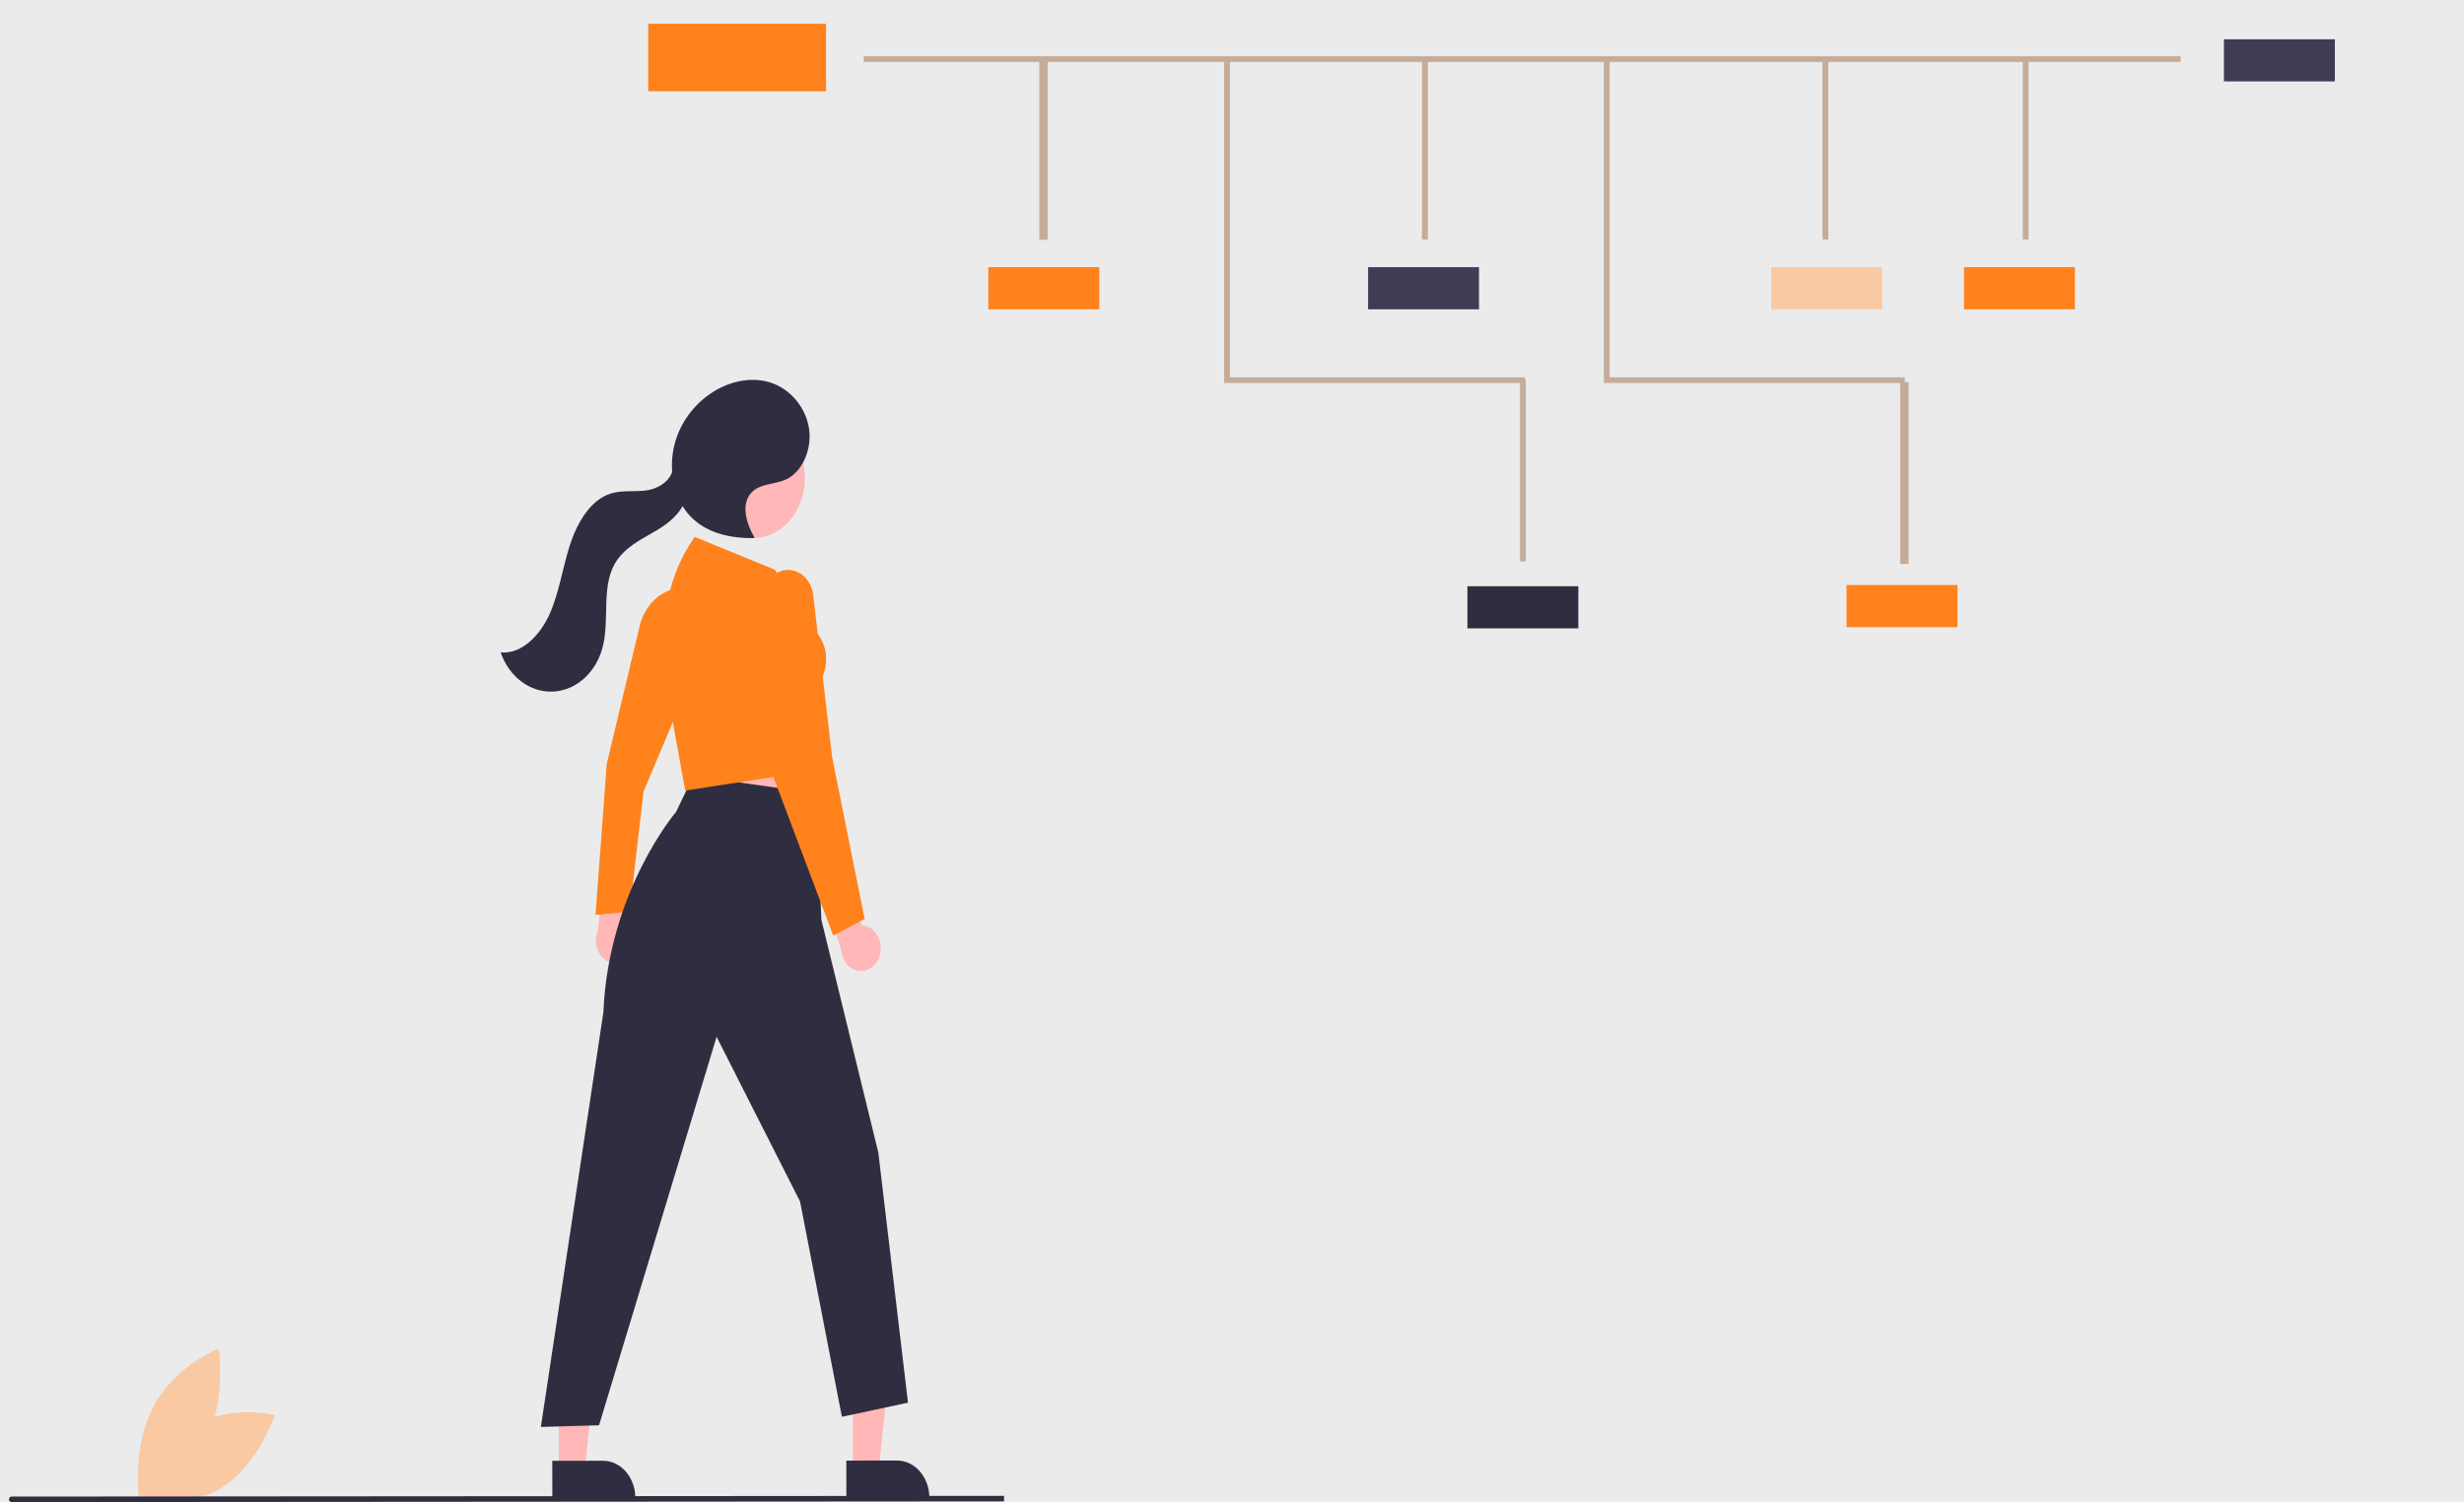 <?xml version="1.0" encoding="UTF-8"?> <svg xmlns="http://www.w3.org/2000/svg" width="935" height="570" viewBox="0 0 935 570" fill="none"><rect x="0" y="0" width="935" height="570" fill="#808080" stroke="none"/> <g clip-path="url(#clip0_26_89)"> <rect width="935" height="570" fill="#EBEBEB"></rect> <g clip-path="url(#clip1_26_89)"> <rect width="663" height="244" transform="translate(223 9)" fill="#EBEBEB"></rect> <path d="M827.442 21.347H327.763V23.509H827.442V21.347Z" fill="#C6AC98"></path> <path d="M397.586 22H394.373V91H397.586V22Z" fill="#C6AC98"></path> <path d="M724.267 145H721.053V214H724.267V145Z" fill="#C6AC98"></path> <path d="M722.811 145.342H608.59V22.095H610.806V143.18H722.811V145.342Z" fill="#C6AC98"></path> <path d="M578.742 145.342H464.521V22.095H466.738V143.18H578.742V145.342Z" fill="#C6AC98"></path> <path d="M541.809 22.162H539.592V90.875H541.809V22.162Z" fill="#C6AC98"></path> <path d="M579.005 144.317H576.788V213.031H579.005V144.317Z" fill="#C6AC98"></path> <path d="M693.79 22.162H691.573V90.875H693.79V22.162Z" fill="#C6AC98"></path> <path d="M769.781 22.162H767.564V90.875H769.781V22.162Z" fill="#C6AC98"></path> <path d="M417.141 101.386H375.045V117.382H417.141V101.386Z" fill="#FF821C"></path> <path d="M561.235 101.386H519.139V117.382H561.235V101.386Z" fill="#3F3D56"></path> <path d="M714.196 101.386H672.1V117.382H714.196V101.386Z" fill="#F9C9A3"></path> <path d="M787.351 101.386H745.256V117.382H787.351V101.386Z" fill="#FF821C"></path> <path d="M742.798 222H700.703V237.996H742.798V222Z" fill="#FF821C"></path> <path d="M886 14.904H843.905V30.9H886V14.904Z" fill="#3F3D56"></path> <path d="M598.921 222.46H556.825V238.456H598.921V222.46Z" fill="#2F2E41"></path> <path d="M313.451 9H245.968V34.642H313.451V9Z" fill="#FF821C"></path> </g> <g clip-path="url(#clip2_26_89)"> <path d="M73.043 541.46C58.814 550.318 52.717 569.1 52.717 569.1C52.717 569.1 69.69 573.521 83.919 564.663C98.148 555.805 104.245 537.023 104.245 537.023C104.245 537.023 87.273 532.603 73.043 541.46Z" fill="#F9C9A3"></path> <path d="M77.731 547.538C69.405 563.518 52.849 569.681 52.849 569.681C52.849 569.681 49.791 549.938 58.118 533.958C66.444 517.979 83 511.815 83 511.815C83 511.815 86.057 531.559 77.731 547.538Z" fill="#F9C9A3"></path> <path d="M435.98 25.684L380.584 25.724L380.602 50.6L435.998 50.56L435.98 25.684Z" fill="#FF821C"></path> <path d="M260.21 278.719L263.856 316.342L310.08 317.226L304.468 272.22L260.21 278.719Z" fill="#FFB7B7"></path> <path d="M239.446 362.42C240.145 361.453 240.652 360.321 240.931 359.103C241.21 357.886 241.254 356.612 241.06 355.373C240.865 354.134 240.438 352.959 239.807 351.931C239.176 350.902 238.357 350.046 237.408 349.422L239.54 329.893L229.559 325.503L226.885 353.131C226.081 355.037 225.913 357.218 226.411 359.259C226.909 361.3 228.039 363.06 229.587 364.205C231.135 365.35 232.994 365.8 234.811 365.471C236.628 365.142 238.277 364.057 239.446 362.42V362.42Z" fill="#FFB7B7"></path> <path d="M323.647 557.934L333.418 557.927L338.034 514.486L323.613 514.497L323.647 557.934Z" fill="#FFB7B7"></path> <path d="M321.152 554.26L340.394 554.245L340.394 554.245C343.646 554.243 346.766 555.729 349.068 558.378C351.369 561.027 352.664 564.621 352.667 568.369L352.667 568.828L321.163 568.853L321.152 554.26Z" fill="#2F2E41"></path> <path d="M212.074 558.016L221.844 558.008L226.46 514.567L212.04 514.579L212.074 558.016Z" fill="#FFB7B7"></path> <path d="M209.578 554.341L228.82 554.326L228.821 554.326C232.073 554.324 235.193 555.811 237.494 558.46C239.796 561.109 241.091 564.702 241.093 568.451L241.094 568.91L209.59 568.934L209.578 554.341Z" fill="#2F2E41"></path> <path d="M225.984 347.183L230.24 289.882L242.738 237.539C243.667 233.711 245.575 230.294 248.214 227.736C250.854 225.177 254.101 223.596 257.533 223.197L257.942 223.152L260.198 262.43L244.193 300.413L238.927 345.97L225.984 347.183Z" fill="#FF821C"></path> <path d="M263.107 294.449L256.536 308.107C256.536 308.107 230.891 338.033 228.951 384.236L205.237 541.501L227.321 540.856L271.925 393.443L303.597 455.955L319.47 537.646L344.548 532.286L333.301 437.393L311.698 349.106L309.482 301.028L263.107 294.449Z" fill="#2F2E41"></path> <path d="M285.849 204.173C296.659 204.165 305.416 194.057 305.406 181.597C305.397 169.137 296.626 159.042 285.816 159.05C275.006 159.058 266.249 169.166 266.258 181.626C266.268 194.086 275.038 204.181 285.849 204.173Z" fill="#FFB7B7"></path> <path d="M208.607 232.911C212.237 224.721 213.472 215.423 216.264 206.807C219.057 198.192 224.136 189.642 231.844 187.262C236.216 185.912 240.864 186.731 245.356 186.087C249.305 185.52 253.556 183.193 255.065 179.148C254.758 175.14 255.19 171.103 256.331 167.301C259.142 158.071 265.856 150.781 273.687 147.01C280.048 143.946 287.376 143.076 293.876 145.728C300.376 148.38 305.835 154.869 307.009 162.7C308.183 170.531 304.444 179.279 297.987 182.066C293.352 184.067 287.38 183.406 284.355 187.922C281.291 192.498 283.495 199.16 286.284 203.965L286.094 204.188C276.995 204.317 267.158 202.298 260.885 194.698C260.204 193.869 259.578 192.982 259.011 192.045C258.819 192.4 258.618 192.746 258.402 193.077C255.25 197.91 250.311 200.653 245.606 203.326C240.901 205.999 236.021 208.999 233.198 214.095C228.096 223.303 231.458 235.698 228.544 246.095C227.247 250.724 224.743 254.778 221.372 257.705C218.002 260.632 213.93 262.289 209.712 262.449C205.494 262.61 201.335 261.267 197.803 258.603C194.272 255.939 191.539 252.085 189.977 247.565C197.931 248.325 204.976 241.101 208.607 232.911Z" fill="#2F2E41"></path> <path d="M334.042 361.602C334.274 360.372 334.27 359.097 334.028 357.869C333.787 356.641 333.315 355.489 332.645 354.494C331.976 353.498 331.125 352.684 330.153 352.109C329.181 351.533 328.112 351.211 327.02 351.163L321.073 332.711L310.463 334.139L319.18 360.062C319.232 362.181 319.958 364.204 321.218 365.749C322.479 367.293 324.187 368.251 326.019 368.441C327.851 368.631 329.679 368.039 331.158 366.779C332.637 365.518 333.663 363.676 334.042 361.602V361.602Z" fill="#FFB7B7"></path> <path d="M260.015 300.004L254.327 268.599L252.53 244.675C251.512 231.106 254.792 217.573 261.765 206.58L263.573 203.728L294.067 216.195L308.945 238.766C318.023 249.27 310.93 259.337 309.941 260.634L309.66 292.372L309.317 292.425L260.015 300.004Z" fill="#FF821C"></path> <path d="M316.189 355.04L293.474 294.846L290.14 239.685L289.467 228.092C289.301 225.224 290.108 222.394 291.718 220.199C293.329 218.005 295.616 216.617 298.097 216.33C300.579 216.043 303.06 216.878 305.017 218.66C306.975 220.442 308.255 223.03 308.588 225.879L315.769 287.367L328.097 348.706L316.189 355.04Z" fill="#FF821C"></path> <path d="M492.916 569.659L4.307 570.016C4.066 570.017 3.835 569.906 3.664 569.71C3.493 569.513 3.397 569.247 3.397 568.968C3.397 568.69 3.492 568.423 3.663 568.227C3.833 568.03 4.065 567.919 4.306 567.919L492.914 567.562C493.155 567.562 493.387 567.672 493.558 567.869C493.729 568.065 493.825 568.332 493.825 568.61C493.825 568.888 493.729 569.155 493.559 569.352C493.388 569.549 493.157 569.659 492.916 569.659Z" fill="#2F2E41"></path> </g> </g> <defs> <clipPath id="clip0_26_89"> <rect width="935" height="570" fill="white"></rect> </clipPath> <clipPath id="clip1_26_89"> <rect width="663" height="244" fill="white" transform="translate(223 9)"></rect> </clipPath> <clipPath id="clip2_26_89"> <rect width="377.602" height="544.296" fill="white" transform="translate(3 26) rotate(-0.042)"></rect> </clipPath> </defs> </svg> 